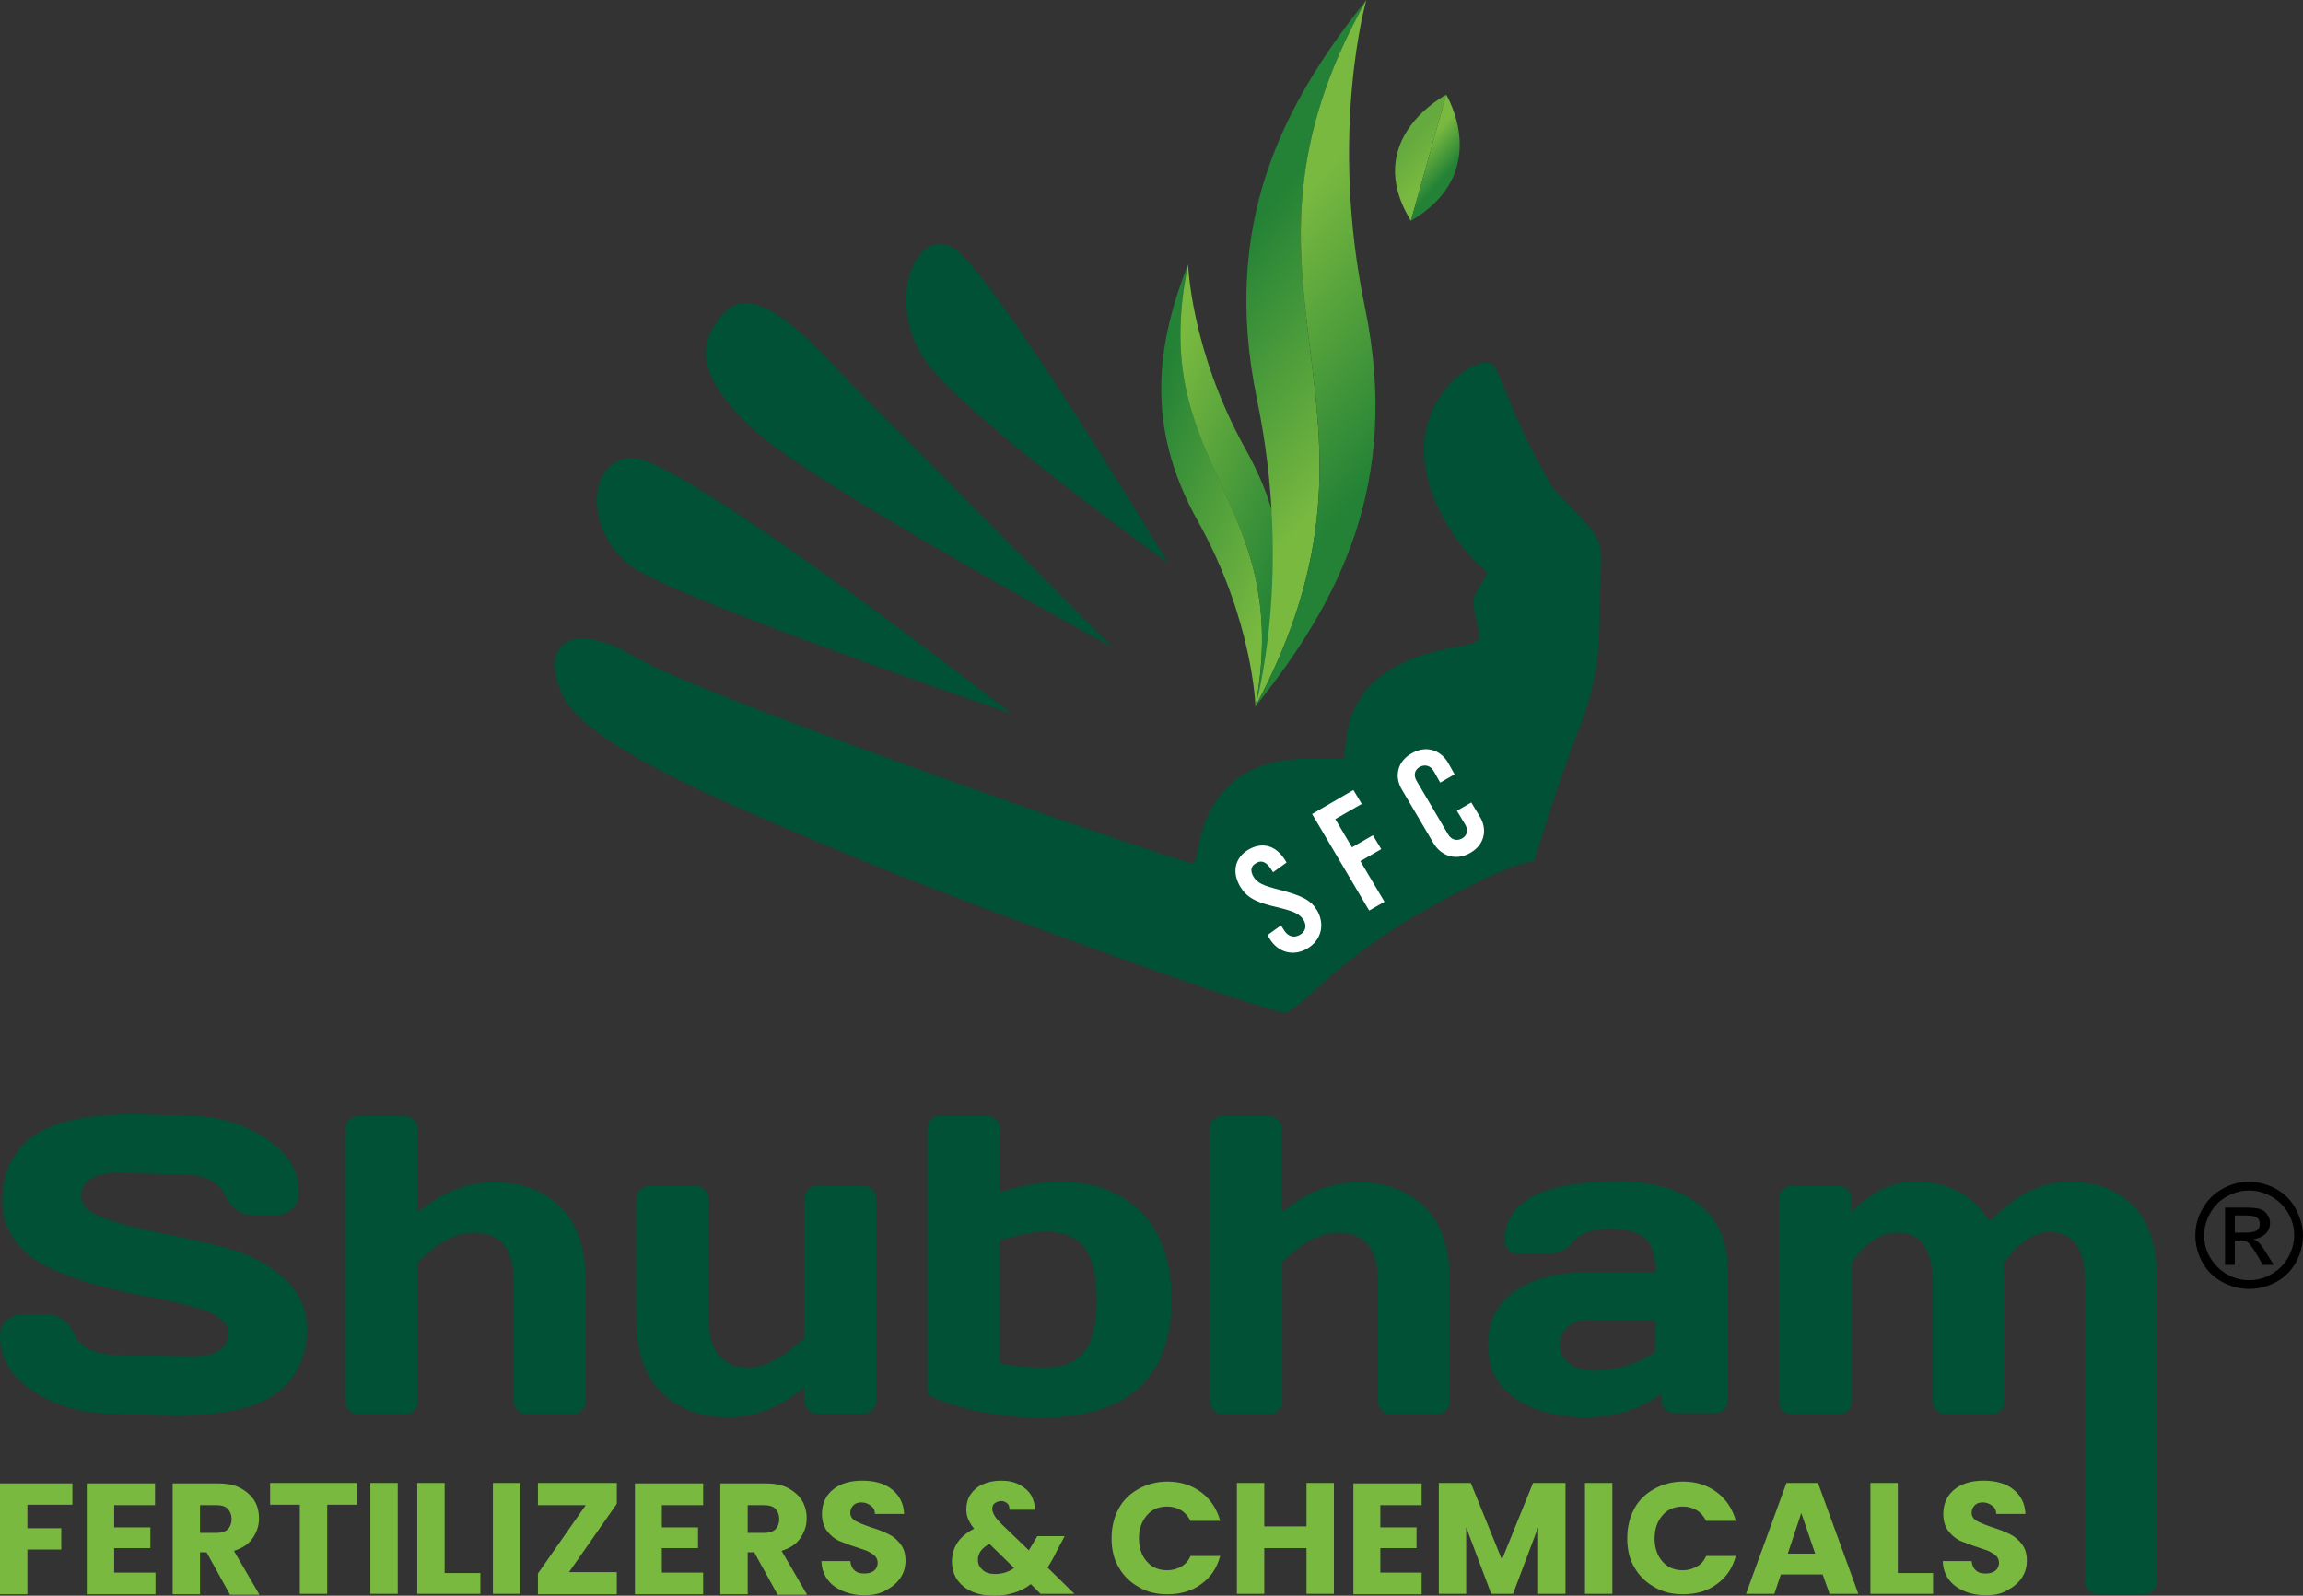 <?xml version="1.0" encoding="UTF-8"?>
<svg xmlns="http://www.w3.org/2000/svg" width="101" height="70" viewBox="0 0 101 70" fill="none">
  <rect x="0" y="0" width="101" height="70" fill="#333333" stroke="none"/>
  <g clip-path="url(#clip0_495_429)">
    <path fill-rule="evenodd" clip-rule="evenodd" d="M55.059 30.987C56.769 21.786 50.236 20.489 52.108 11.572C50.785 14.977 50.134 18.604 52.556 22.901C54.958 27.238 55.059 30.987 55.059 30.987Z" fill="url(#paint0_linear_495_429)"></path>
    <path fill-rule="evenodd" clip-rule="evenodd" d="M52.108 11.592C50.235 20.509 56.769 21.806 55.059 31.008C56.382 27.603 57.034 23.975 54.611 19.679C52.21 15.342 52.108 11.592 52.108 11.592Z" fill="url(#paint1_linear_495_429)"></path>
    <path fill-rule="evenodd" clip-rule="evenodd" d="M68.066 21.361C69.837 23.347 70.366 23.367 70.203 25.13C70.04 26.893 70.468 28.839 69.308 31.818C68.147 34.797 67.272 37.817 67.272 37.817C67.272 37.817 66.743 37.533 62.53 39.904C58.316 42.276 57.034 44.383 56.321 44.404C55.609 44.444 43.172 39.965 37.839 37.756C32.527 35.527 25.688 32.791 24.649 30.46C23.611 28.11 25.199 27.198 27.927 28.859C30.634 30.501 51.843 37.898 52.271 37.858C52.698 37.837 52.291 35.791 54.123 34.27C55.955 32.751 58.845 33.5 58.947 33.217C59.049 32.913 58.825 30.785 60.799 29.488C62.794 28.17 64.891 28.515 64.87 27.927C64.85 27.36 64.463 26.529 64.707 26.042C64.952 25.556 65.379 25.171 65.053 24.948C64.707 24.725 62.428 22.394 62.448 19.679C62.468 16.983 65.135 15.301 65.562 16.112C66.01 16.922 66.356 18.382 68.066 21.361Z" fill="#005135"></path>
    <path fill-rule="evenodd" clip-rule="evenodd" d="M44.373 31.311C44.373 31.311 29.738 26.306 27.723 24.867C25.708 23.428 25.627 20.266 27.662 20.084C29.718 19.902 44.373 31.311 44.373 31.311Z" fill="#005135"></path>
    <path fill-rule="evenodd" clip-rule="evenodd" d="M48.79 28.393C48.79 28.393 35.743 21.28 33.219 18.99C30.674 16.72 30.41 15.159 31.774 13.7C33.158 12.241 35.661 15.098 36.944 16.436C38.226 17.774 48.79 28.393 48.79 28.393Z" fill="#005135"></path>
    <path fill-rule="evenodd" clip-rule="evenodd" d="M51.233 24.705C51.233 24.705 42.358 18.341 40.587 15.828C38.816 13.295 40.119 9.951 41.768 10.842C43.417 11.734 51.233 24.705 51.233 24.705Z" fill="#005135"></path>
    <path fill-rule="evenodd" clip-rule="evenodd" d="M55.059 30.987C62.102 17.794 52.78 12.707 59.924 0C56.281 4.56 53.533 9.768 55.12 17.49C56.728 25.211 55.059 30.987 55.059 30.987Z" fill="url(#paint2_linear_495_429)"></path>
    <path fill-rule="evenodd" clip-rule="evenodd" d="M59.924 0C52.78 12.707 62.102 17.794 55.06 30.987C58.703 26.427 61.451 21.219 59.863 13.497C58.255 5.776 59.924 0 59.924 0Z" fill="url(#paint3_linear_495_429)"></path>
    <path fill-rule="evenodd" clip-rule="evenodd" d="M63.425 4.155C63.425 4.155 59.66 6.1 61.878 9.687L63.425 4.155Z" fill="url(#paint4_linear_495_429)"></path>
    <path fill-rule="evenodd" clip-rule="evenodd" d="M63.425 4.155L61.878 9.687C65.501 7.559 63.425 4.155 63.425 4.155Z" fill="url(#paint5_linear_495_429)"></path>
    <path fill-rule="evenodd" clip-rule="evenodd" d="M57.339 41.607C57.95 41.242 58.113 40.553 57.767 39.945C57.482 39.479 57.115 39.297 56.118 39.033C55.385 38.851 55.141 38.729 54.978 38.466C54.815 38.202 54.856 37.979 55.1 37.858C55.324 37.716 55.548 37.817 55.752 38.141L55.833 38.263L56.423 37.837L56.362 37.736C55.975 37.108 55.385 36.905 54.754 37.27C54.144 37.635 54.021 38.263 54.388 38.891C54.673 39.357 55.039 39.58 56.036 39.803C56.79 39.986 57.014 40.107 57.176 40.371C57.319 40.614 57.258 40.877 56.993 41.019C56.728 41.161 56.464 41.08 56.281 40.756L56.179 40.594L55.589 41.019L55.67 41.161C56.036 41.789 56.728 41.972 57.339 41.607ZM60.046 39.945L57.543 35.709L59.354 34.656L59.721 35.264L58.56 35.932L59.293 37.169L60.209 36.642L60.576 37.25L59.66 37.776L60.718 39.56L60.046 39.945ZM64.484 37.412C65.094 37.067 65.257 36.398 64.891 35.811L64.524 35.203L63.893 35.568L64.26 36.175C64.402 36.419 64.341 36.662 64.117 36.783C63.893 36.905 63.649 36.844 63.507 36.601L62.123 34.25C61.98 34.007 62.041 33.764 62.265 33.642C62.489 33.521 62.733 33.581 62.876 33.825L63.161 34.331L63.792 33.967L63.507 33.46C63.161 32.872 62.509 32.69 61.899 33.054C61.288 33.399 61.125 34.068 61.492 34.656L62.876 37.006C63.242 37.594 63.893 37.756 64.484 37.412Z" fill="white"></path>
    <path fill-rule="evenodd" clip-rule="evenodd" d="M0 58.651C0 58.286 0.102 58.043 0.326 57.881C0.55 57.719 0.753 57.658 0.936 57.658H2.035C2.585 57.658 2.992 57.962 3.277 58.55C3.562 59.137 4.213 59.441 5.211 59.441L8.406 59.502C9.485 59.502 10.014 59.158 10.014 58.448C10.014 57.921 9.363 57.516 8.04 57.212C7.45 57.07 6.798 56.928 6.106 56.807C5.394 56.665 4.702 56.503 3.99 56.3C3.297 56.097 2.646 55.854 2.076 55.571C1.486 55.287 1.018 54.902 0.651 54.415C0.285 53.929 0.102 53.361 0.102 52.693C0.102 51.477 0.529 50.544 1.404 49.876C2.28 49.227 3.766 48.883 5.903 48.883L8.223 48.943C9.465 48.943 10.605 49.268 11.602 49.896C12.6 50.544 13.108 51.335 13.108 52.287C13.108 52.652 13.007 52.895 12.783 53.057C12.579 53.22 12.355 53.301 12.172 53.301H11.093C10.544 53.301 10.137 52.997 9.852 52.409C9.567 51.801 8.915 51.517 7.918 51.517L5.17 51.456C4.091 51.456 3.562 51.801 3.562 52.51C3.562 52.895 3.908 53.199 4.58 53.443C5.252 53.686 6.086 53.909 7.043 54.091C7.999 54.273 8.976 54.496 9.953 54.76C10.931 55.023 11.765 55.449 12.437 56.057C13.108 56.645 13.454 57.394 13.454 58.286C13.454 59.502 13.027 60.434 12.152 61.103C11.277 61.752 9.791 62.096 7.653 62.096L4.885 62.015C3.643 62.015 2.504 61.691 1.506 61.063C0.509 60.414 0 59.624 0 58.651Z" fill="#005135"></path>
    <path fill-rule="evenodd" clip-rule="evenodd" d="M15.144 61.448V49.531C15.144 49.369 15.205 49.227 15.307 49.126C15.408 49.024 15.551 48.964 15.693 48.964H17.749C17.912 48.964 18.034 49.024 18.156 49.126C18.258 49.227 18.319 49.369 18.319 49.531V53.179C19.357 52.308 20.477 51.862 21.678 51.862C22.879 51.862 23.835 52.227 24.568 52.936C25.301 53.645 25.688 54.76 25.688 56.239V61.468C25.688 61.63 25.627 61.752 25.525 61.873C25.423 61.975 25.28 62.035 25.118 62.035H23.082C22.919 62.035 22.797 61.975 22.695 61.873C22.594 61.772 22.533 61.63 22.533 61.468V56.239C22.533 54.78 21.942 54.071 20.782 54.071C20.029 54.071 19.194 54.496 18.34 55.368V61.468C18.34 61.63 18.278 61.752 18.177 61.873C18.075 61.975 17.932 62.035 17.77 62.035H15.693C15.53 62.035 15.408 61.975 15.307 61.873C15.184 61.731 15.144 61.59 15.144 61.448Z" fill="#005135"></path>
    <path fill-rule="evenodd" clip-rule="evenodd" d="M27.906 57.8V52.591C27.906 52.429 27.967 52.287 28.069 52.186C28.171 52.084 28.313 52.024 28.456 52.024H30.512C30.674 52.024 30.797 52.084 30.919 52.186C31.02 52.287 31.082 52.429 31.082 52.591V57.8C31.082 59.259 31.651 59.988 32.812 59.988C33.565 59.988 34.399 59.542 35.275 58.671V52.591C35.275 52.429 35.336 52.287 35.438 52.186C35.539 52.084 35.682 52.024 35.824 52.024H37.86C38.023 52.024 38.165 52.084 38.267 52.186C38.369 52.287 38.43 52.429 38.43 52.591V61.447C38.43 61.61 38.369 61.731 38.267 61.853C38.165 61.954 38.023 62.015 37.86 62.015H35.824C35.661 62.015 35.539 61.954 35.438 61.853C35.336 61.752 35.275 61.61 35.275 61.447V60.86C34.237 61.731 33.117 62.177 31.916 62.177C30.736 62.177 29.759 61.812 29.026 61.103C28.273 60.373 27.906 59.279 27.906 57.8Z" fill="#005135"></path>
    <path fill-rule="evenodd" clip-rule="evenodd" d="M40.669 49.511C40.669 49.349 40.73 49.207 40.831 49.105C40.933 49.004 41.076 48.943 41.218 48.943H43.274C43.437 48.943 43.559 49.004 43.681 49.105C43.783 49.207 43.844 49.349 43.844 49.511V52.308C44.821 52.004 45.717 51.841 46.49 51.841C47.996 51.841 49.177 52.287 50.052 53.179C50.928 54.071 51.375 55.347 51.375 57.03C51.375 60.475 49.442 62.198 45.574 62.198C44.699 62.198 43.783 62.096 42.826 61.894C41.89 61.691 41.157 61.448 40.669 61.164V49.511ZM43.824 54.415V59.786C44.353 59.928 45.025 59.989 45.818 59.989C46.633 59.989 47.203 59.745 47.569 59.279C47.915 58.813 48.098 58.063 48.098 57.009C48.098 55.976 47.915 55.206 47.569 54.739C47.223 54.273 46.633 54.03 45.798 54.03C45.269 54.05 44.617 54.172 43.824 54.415Z" fill="#005135"></path>
    <path fill-rule="evenodd" clip-rule="evenodd" d="M53.044 61.448V49.531C53.044 49.369 53.105 49.227 53.207 49.126C53.309 49.024 53.452 48.964 53.594 48.964H55.65C55.813 48.964 55.935 49.024 56.057 49.126C56.159 49.227 56.22 49.369 56.22 49.531V53.179C57.258 52.308 58.377 51.862 59.578 51.862C60.759 51.862 61.736 52.227 62.469 52.936C63.201 53.645 63.588 54.76 63.588 56.239V61.468C63.588 61.63 63.527 61.752 63.425 61.873C63.324 61.975 63.181 62.035 63.018 62.035H60.983C60.82 62.035 60.698 61.975 60.596 61.873C60.494 61.772 60.433 61.63 60.433 61.468V56.239C60.433 54.78 59.843 54.071 58.683 54.071C57.93 54.071 57.095 54.496 56.24 55.368V61.468C56.24 61.63 56.179 61.752 56.077 61.873C55.975 61.975 55.833 62.035 55.67 62.035H53.614C53.452 62.035 53.329 61.975 53.228 61.873C53.105 61.731 53.044 61.59 53.044 61.448Z" fill="#005135"></path>
    <path fill-rule="evenodd" clip-rule="evenodd" d="M66.458 61.346C65.644 60.779 65.257 60.009 65.257 58.975C65.257 57.962 65.664 57.171 66.458 56.624C67.272 56.077 68.31 55.813 69.572 55.813H72.605C72.605 55.104 72.463 54.618 72.157 54.334C71.852 54.05 71.343 53.908 70.59 53.908C69.837 53.908 69.328 54.091 69.023 54.456C68.717 54.821 68.351 55.003 67.903 55.003H66.56C66.397 55.003 66.254 54.942 66.153 54.841C66.051 54.739 65.99 54.597 65.99 54.435C65.99 52.693 67.659 51.821 70.977 51.821C72.422 51.821 73.582 52.145 74.457 52.794C75.333 53.442 75.781 54.435 75.781 55.793V61.427C75.781 61.589 75.719 61.731 75.618 61.833C75.516 61.934 75.373 61.995 75.21 61.995H73.44C73.277 61.995 73.134 61.934 73.033 61.833C72.931 61.731 72.87 61.589 72.87 61.427V61.144C71.913 61.833 70.794 62.177 69.532 62.177C68.31 62.177 67.272 61.893 66.458 61.346ZM69.796 57.881C69.369 57.881 69.023 57.982 68.778 58.185C68.534 58.387 68.412 58.651 68.412 58.995C68.412 59.32 68.534 59.603 68.799 59.806C69.063 60.009 69.409 60.13 69.878 60.13C70.814 60.13 71.73 59.867 72.585 59.32V57.901H69.796V57.881Z" fill="#005135"></path>
    <path fill-rule="evenodd" clip-rule="evenodd" d="M78.019 61.448V52.591C78.019 52.429 78.081 52.287 78.182 52.186C78.284 52.084 78.427 52.024 78.569 52.024H80.625C80.788 52.024 80.93 52.084 81.032 52.186C81.134 52.287 81.195 52.429 81.195 52.591V53.159C81.643 52.733 82.07 52.409 82.498 52.186C82.925 51.963 83.434 51.841 84.024 51.841C85.449 51.841 86.528 52.429 87.261 53.584C88.4 52.409 89.561 51.821 90.741 51.841C91.942 51.841 92.879 52.206 93.57 52.915C94.263 53.625 94.609 54.719 94.609 56.219V69.372C94.609 69.534 94.547 69.676 94.446 69.777C94.344 69.878 94.201 69.939 94.039 69.939H92.003C91.84 69.939 91.698 69.878 91.596 69.777C91.494 69.676 91.433 69.534 91.433 69.372V56.219C91.433 54.76 90.904 54.03 89.846 54.05C89.194 54.05 88.543 54.517 87.851 55.449C87.892 55.712 87.912 55.976 87.912 56.239V61.468C87.912 61.63 87.851 61.772 87.749 61.873C87.647 61.974 87.505 62.035 87.362 62.035H85.327C85.164 62.035 85.022 61.974 84.92 61.873C84.818 61.772 84.757 61.63 84.757 61.468V56.239C84.757 54.78 84.228 54.05 83.169 54.071C82.498 54.071 81.846 54.496 81.215 55.368V61.468C81.215 61.63 81.154 61.772 81.052 61.873C80.951 61.974 80.808 62.035 80.645 62.035H78.569C78.406 62.035 78.264 61.974 78.162 61.873C78.06 61.731 78.019 61.61 78.019 61.448Z" fill="#005135"></path>
    <path fill-rule="evenodd" clip-rule="evenodd" d="M3.175 65.055V66.007H1.201V67.041H2.687V67.973H1.201V69.939H0V65.075H3.175V65.055ZM5.007 66.007V67.001H6.595V67.912H5.007V68.987H6.819V69.939H3.806V65.075H6.798V66.028H5.007V66.007ZM10.076 69.939L9.058 68.095H8.773V69.939H7.572V65.075H9.567C9.953 65.075 10.279 65.136 10.544 65.278C10.808 65.42 11.012 65.602 11.154 65.825C11.297 66.068 11.358 66.311 11.358 66.615C11.358 66.94 11.256 67.223 11.073 67.487C10.89 67.75 10.625 67.912 10.259 68.034L11.378 69.959H10.076V69.939ZM8.773 67.244H9.506C9.73 67.244 9.892 67.183 9.994 67.082C10.096 66.98 10.157 66.818 10.157 66.636C10.157 66.453 10.096 66.311 9.994 66.19C9.892 66.088 9.73 66.028 9.506 66.028H8.773V67.244ZM15.653 65.055V66.007H14.35V69.919H13.149V66.007H11.846V65.055H15.653ZM17.444 65.055V69.919H16.243V65.055H17.444ZM19.5 69.007H21.067V69.919H18.299V65.055H19.5V69.007ZM22.818 65.055V69.919H21.617V65.055H22.818ZM24.955 68.966H27.051V69.939H23.591V69.027L25.688 66.028H23.591V65.055H27.051V65.967L24.955 68.966ZM29.026 66.007V67.001H30.613V67.912H29.026V68.987H30.837V69.939H27.845V65.075H30.837V66.028H29.026V66.007ZM34.094 69.939L33.076 68.095H32.791V69.939H31.59V65.075H33.585C33.972 65.075 34.298 65.136 34.562 65.278C34.827 65.42 35.03 65.602 35.173 65.825C35.315 66.068 35.377 66.311 35.377 66.615C35.377 66.94 35.275 67.223 35.092 67.487C34.908 67.75 34.644 67.912 34.277 68.034L35.397 69.959H34.094V69.939ZM32.791 67.244H33.524C33.748 67.244 33.911 67.183 34.013 67.082C34.114 66.98 34.175 66.818 34.175 66.636C34.175 66.453 34.114 66.311 34.013 66.19C33.911 66.088 33.748 66.028 33.524 66.028H32.791V67.244ZM37.921 69.98C37.554 69.98 37.249 69.919 36.964 69.797C36.679 69.676 36.455 69.513 36.292 69.291C36.13 69.068 36.028 68.784 36.028 68.48H37.29C37.31 68.662 37.371 68.804 37.473 68.885C37.575 68.987 37.717 69.027 37.9 69.027C38.084 69.027 38.226 68.987 38.328 68.906C38.43 68.825 38.491 68.703 38.491 68.561C38.491 68.439 38.45 68.338 38.369 68.257C38.287 68.176 38.185 68.115 38.063 68.054C37.941 67.994 37.778 67.953 37.554 67.872C37.229 67.771 36.984 67.669 36.781 67.588C36.577 67.487 36.414 67.345 36.272 67.163C36.13 66.98 36.048 66.717 36.048 66.413C36.048 65.967 36.211 65.602 36.537 65.339C36.862 65.075 37.29 64.954 37.819 64.954C38.348 64.954 38.796 65.075 39.122 65.339C39.447 65.602 39.631 65.947 39.651 66.413H38.369C38.369 66.251 38.307 66.129 38.185 66.048C38.084 65.967 37.941 65.906 37.778 65.906C37.636 65.906 37.514 65.947 37.432 66.028C37.351 66.109 37.29 66.21 37.29 66.352C37.29 66.514 37.371 66.636 37.514 66.717C37.656 66.798 37.9 66.899 38.206 67.001C38.531 67.102 38.776 67.203 38.979 67.305C39.183 67.406 39.346 67.548 39.488 67.73C39.631 67.912 39.712 68.156 39.712 68.439C39.712 68.723 39.651 68.966 39.508 69.189C39.366 69.412 39.162 69.595 38.898 69.737C38.593 69.919 38.287 69.98 37.921 69.98ZM45.656 69.939L45.208 69.493C44.76 69.838 44.21 70 43.6 70C43.233 70 42.887 69.939 42.623 69.817C42.338 69.696 42.134 69.513 41.971 69.291C41.829 69.068 41.748 68.804 41.748 68.5C41.748 68.196 41.829 67.912 41.992 67.669C42.155 67.426 42.399 67.223 42.724 67.061C42.602 66.919 42.521 66.778 42.46 66.636C42.399 66.494 42.379 66.352 42.379 66.19C42.379 65.967 42.44 65.744 42.562 65.562C42.684 65.379 42.867 65.217 43.091 65.116C43.315 65.014 43.6 64.954 43.905 64.954C44.231 64.954 44.495 65.014 44.719 65.136C44.943 65.258 45.106 65.4 45.228 65.602C45.33 65.805 45.391 66.007 45.391 66.23H44.272C44.272 66.109 44.251 66.007 44.17 65.947C44.109 65.886 44.007 65.845 43.905 65.845C43.803 65.845 43.702 65.886 43.62 65.947C43.539 66.007 43.518 66.088 43.518 66.19C43.518 66.291 43.559 66.392 43.62 66.494C43.681 66.595 43.783 66.717 43.925 66.859L45.126 68.014C45.126 67.994 45.147 67.953 45.167 67.933C45.187 67.892 45.208 67.872 45.228 67.831L45.493 67.386H46.694L46.368 67.994C46.246 68.257 46.103 68.52 45.941 68.764L47.121 69.919H45.656V69.939ZM43.641 69.047C43.946 69.047 44.231 68.966 44.475 68.784L43.396 67.73C43.071 67.892 42.887 68.135 42.887 68.419C42.887 68.602 42.948 68.743 43.091 68.865C43.213 68.987 43.396 69.047 43.641 69.047ZM48.749 67.487C48.749 67.001 48.851 66.575 49.055 66.19C49.258 65.805 49.564 65.521 49.93 65.318C50.297 65.116 50.724 64.994 51.192 64.994C51.782 64.994 52.271 65.156 52.678 65.46C53.085 65.764 53.37 66.19 53.513 66.717H52.21C52.108 66.514 51.965 66.352 51.803 66.251C51.62 66.149 51.416 66.088 51.192 66.088C50.826 66.088 50.52 66.21 50.297 66.474C50.072 66.737 49.95 67.061 49.95 67.487C49.95 67.912 50.072 68.257 50.297 68.5C50.52 68.764 50.826 68.885 51.192 68.885C51.416 68.885 51.62 68.825 51.803 68.723C51.986 68.622 52.128 68.46 52.21 68.257H53.513C53.37 68.784 53.105 69.189 52.678 69.493C52.271 69.797 51.762 69.939 51.192 69.939C50.724 69.939 50.297 69.838 49.93 69.615C49.564 69.412 49.258 69.108 49.055 68.743C48.851 68.399 48.749 67.973 48.749 67.487ZM58.499 65.055V69.919H57.298V67.912H55.446V69.919H54.245V65.055H55.446V66.96H57.298V65.055H58.499ZM60.535 66.007V67.001H62.123V67.912H60.535V68.987H62.346V69.939H59.354V65.075H62.346V66.028H60.535V66.007ZM68.656 65.055V69.919H67.456V67.001L66.356 69.919H65.4L64.3 67.001V69.919H63.1V65.055H64.504L65.868 68.419L67.232 65.055H68.656ZM70.712 65.055V69.919H69.511V65.055H70.712ZM71.364 67.487C71.364 67.001 71.465 66.575 71.669 66.19C71.872 65.805 72.178 65.521 72.544 65.318C72.91 65.116 73.338 64.994 73.806 64.994C74.396 64.994 74.885 65.156 75.292 65.46C75.699 65.764 75.984 66.19 76.127 66.717H74.824C74.722 66.514 74.58 66.352 74.417 66.251C74.234 66.149 74.03 66.088 73.806 66.088C73.44 66.088 73.134 66.21 72.91 66.474C72.687 66.737 72.564 67.061 72.564 67.487C72.564 67.912 72.687 68.257 72.91 68.5C73.134 68.764 73.44 68.885 73.806 68.885C74.03 68.885 74.234 68.825 74.417 68.723C74.6 68.622 74.742 68.46 74.824 68.257H76.127C75.984 68.784 75.719 69.189 75.292 69.493C74.885 69.797 74.376 69.939 73.806 69.939C73.338 69.939 72.91 69.838 72.544 69.615C72.178 69.412 71.872 69.108 71.669 68.743C71.465 68.399 71.364 67.973 71.364 67.487ZM79.933 69.068H78.101L77.816 69.919H76.574L78.345 65.055H79.729L81.5 69.919H80.238L79.933 69.068ZM79.607 68.156L78.997 66.372L78.406 68.156H79.607ZM83.21 69.007H84.777V69.919H82.029V65.055H83.23V69.007H83.21ZM87.098 69.98C86.731 69.98 86.426 69.919 86.141 69.797C85.856 69.676 85.632 69.513 85.469 69.291C85.306 69.068 85.205 68.784 85.205 68.48H86.467C86.487 68.662 86.548 68.804 86.65 68.885C86.752 68.987 86.894 69.027 87.077 69.027C87.261 69.027 87.403 68.987 87.505 68.906C87.607 68.825 87.668 68.703 87.668 68.561C87.668 68.439 87.627 68.338 87.546 68.257C87.464 68.176 87.362 68.115 87.24 68.054C87.118 67.994 86.955 67.953 86.731 67.872C86.406 67.771 86.161 67.669 85.958 67.588C85.754 67.487 85.591 67.345 85.449 67.163C85.306 66.98 85.225 66.717 85.225 66.413C85.225 65.967 85.388 65.602 85.714 65.339C86.039 65.075 86.467 64.954 86.996 64.954C87.525 64.954 87.973 65.075 88.299 65.339C88.624 65.602 88.808 65.947 88.828 66.413H87.546C87.546 66.251 87.484 66.129 87.362 66.048C87.261 65.967 87.118 65.906 86.955 65.906C86.813 65.906 86.691 65.947 86.609 66.028C86.528 66.109 86.467 66.21 86.467 66.352C86.467 66.514 86.548 66.636 86.691 66.717C86.833 66.798 87.077 66.899 87.383 67.001C87.708 67.102 87.953 67.203 88.156 67.305C88.36 67.406 88.523 67.548 88.665 67.73C88.808 67.912 88.889 68.156 88.889 68.439C88.889 68.723 88.828 68.966 88.685 69.189C88.543 69.412 88.339 69.595 88.075 69.737C87.79 69.919 87.484 69.98 87.098 69.98Z" fill="#79B940"></path>
    <path fill-rule="evenodd" clip-rule="evenodd" d="M98.639 51.841C99.026 51.841 99.412 51.943 99.799 52.145C100.166 52.348 100.471 52.632 100.674 53.017C100.878 53.402 101 53.787 101 54.192C101 54.597 100.898 54.983 100.695 55.368C100.491 55.733 100.206 56.036 99.82 56.239C99.453 56.442 99.046 56.543 98.639 56.543C98.232 56.543 97.845 56.442 97.458 56.239C97.092 56.036 96.787 55.753 96.583 55.368C96.38 55.003 96.278 54.597 96.278 54.192C96.278 53.787 96.38 53.382 96.603 53.017C96.807 52.632 97.112 52.348 97.479 52.145C97.845 51.943 98.232 51.841 98.639 51.841ZM98.639 52.226C98.313 52.226 97.988 52.307 97.662 52.49C97.357 52.652 97.112 52.895 96.929 53.219C96.746 53.544 96.665 53.868 96.665 54.192C96.665 54.537 96.746 54.861 96.929 55.165C97.112 55.469 97.336 55.712 97.662 55.895C97.967 56.077 98.293 56.158 98.639 56.158C98.985 56.158 99.311 56.077 99.616 55.895C99.921 55.712 100.166 55.489 100.349 55.165C100.512 54.861 100.613 54.537 100.613 54.192C100.613 53.848 100.532 53.523 100.349 53.219C100.166 52.895 99.921 52.672 99.616 52.49C99.29 52.307 98.965 52.226 98.639 52.226ZM97.601 55.489H98.008V54.415H98.252C98.395 54.415 98.496 54.435 98.578 54.496C98.68 54.577 98.822 54.78 99.005 55.084L99.229 55.489H99.718L99.412 55.003C99.27 54.76 99.148 54.597 99.046 54.496C98.985 54.435 98.924 54.395 98.822 54.354C99.046 54.334 99.209 54.253 99.351 54.131C99.494 53.989 99.555 53.827 99.555 53.645C99.555 53.523 99.514 53.382 99.433 53.28C99.351 53.159 99.25 53.078 99.107 53.037C98.965 52.996 98.761 52.976 98.456 52.976H97.581V55.489H97.601ZM98.008 54.071H98.496C98.741 54.071 98.904 54.03 98.985 53.969C99.066 53.908 99.107 53.807 99.107 53.685C99.107 53.605 99.087 53.544 99.046 53.483C99.005 53.422 98.944 53.382 98.883 53.361C98.802 53.341 98.68 53.321 98.476 53.321H98.008V54.071Z" fill="black"></path>
  </g>
  <defs>
    <linearGradient id="paint0_linear_495_429" x1="57.301" y1="22.835" x2="49.632" y2="19.617" gradientUnits="userSpaceOnUse">
      <stop stop-color="#79B940"></stop>
      <stop offset="1" stop-color="#238236"></stop>
    </linearGradient>
    <linearGradient id="paint1_linear_495_429" x1="57.572" y1="22.981" x2="49.834" y2="19.669" gradientUnits="userSpaceOnUse">
      <stop stop-color="#238236"></stop>
      <stop offset="1" stop-color="#79B940"></stop>
    </linearGradient>
    <linearGradient id="paint2_linear_495_429" x1="61.011" y1="18.456" x2="53.224" y2="11.857" gradientUnits="userSpaceOnUse">
      <stop stop-color="#79B940"></stop>
      <stop offset="1" stop-color="#238236"></stop>
    </linearGradient>
    <linearGradient id="paint3_linear_495_429" x1="61.808" y1="19.178" x2="53.914" y2="12.391" gradientUnits="userSpaceOnUse">
      <stop stop-color="#238236"></stop>
      <stop offset="1" stop-color="#79B940"></stop>
    </linearGradient>
    <linearGradient id="paint4_linear_495_429" x1="63.043" y1="7.297" x2="61.843" y2="6.166" gradientUnits="userSpaceOnUse">
      <stop stop-color="#79B940"></stop>
      <stop offset="1" stop-color="#65AA3E"></stop>
    </linearGradient>
    <linearGradient id="paint5_linear_495_429" x1="63.452" y1="7.645" x2="62.288" y2="6.599" gradientUnits="userSpaceOnUse">
      <stop stop-color="#238236"></stop>
      <stop offset="1" stop-color="#79B940"></stop>
    </linearGradient>
    <clipPath id="clip0_495_429">
      <rect width="101" height="70" fill="white"></rect>
    </clipPath>
  </defs>
</svg>
